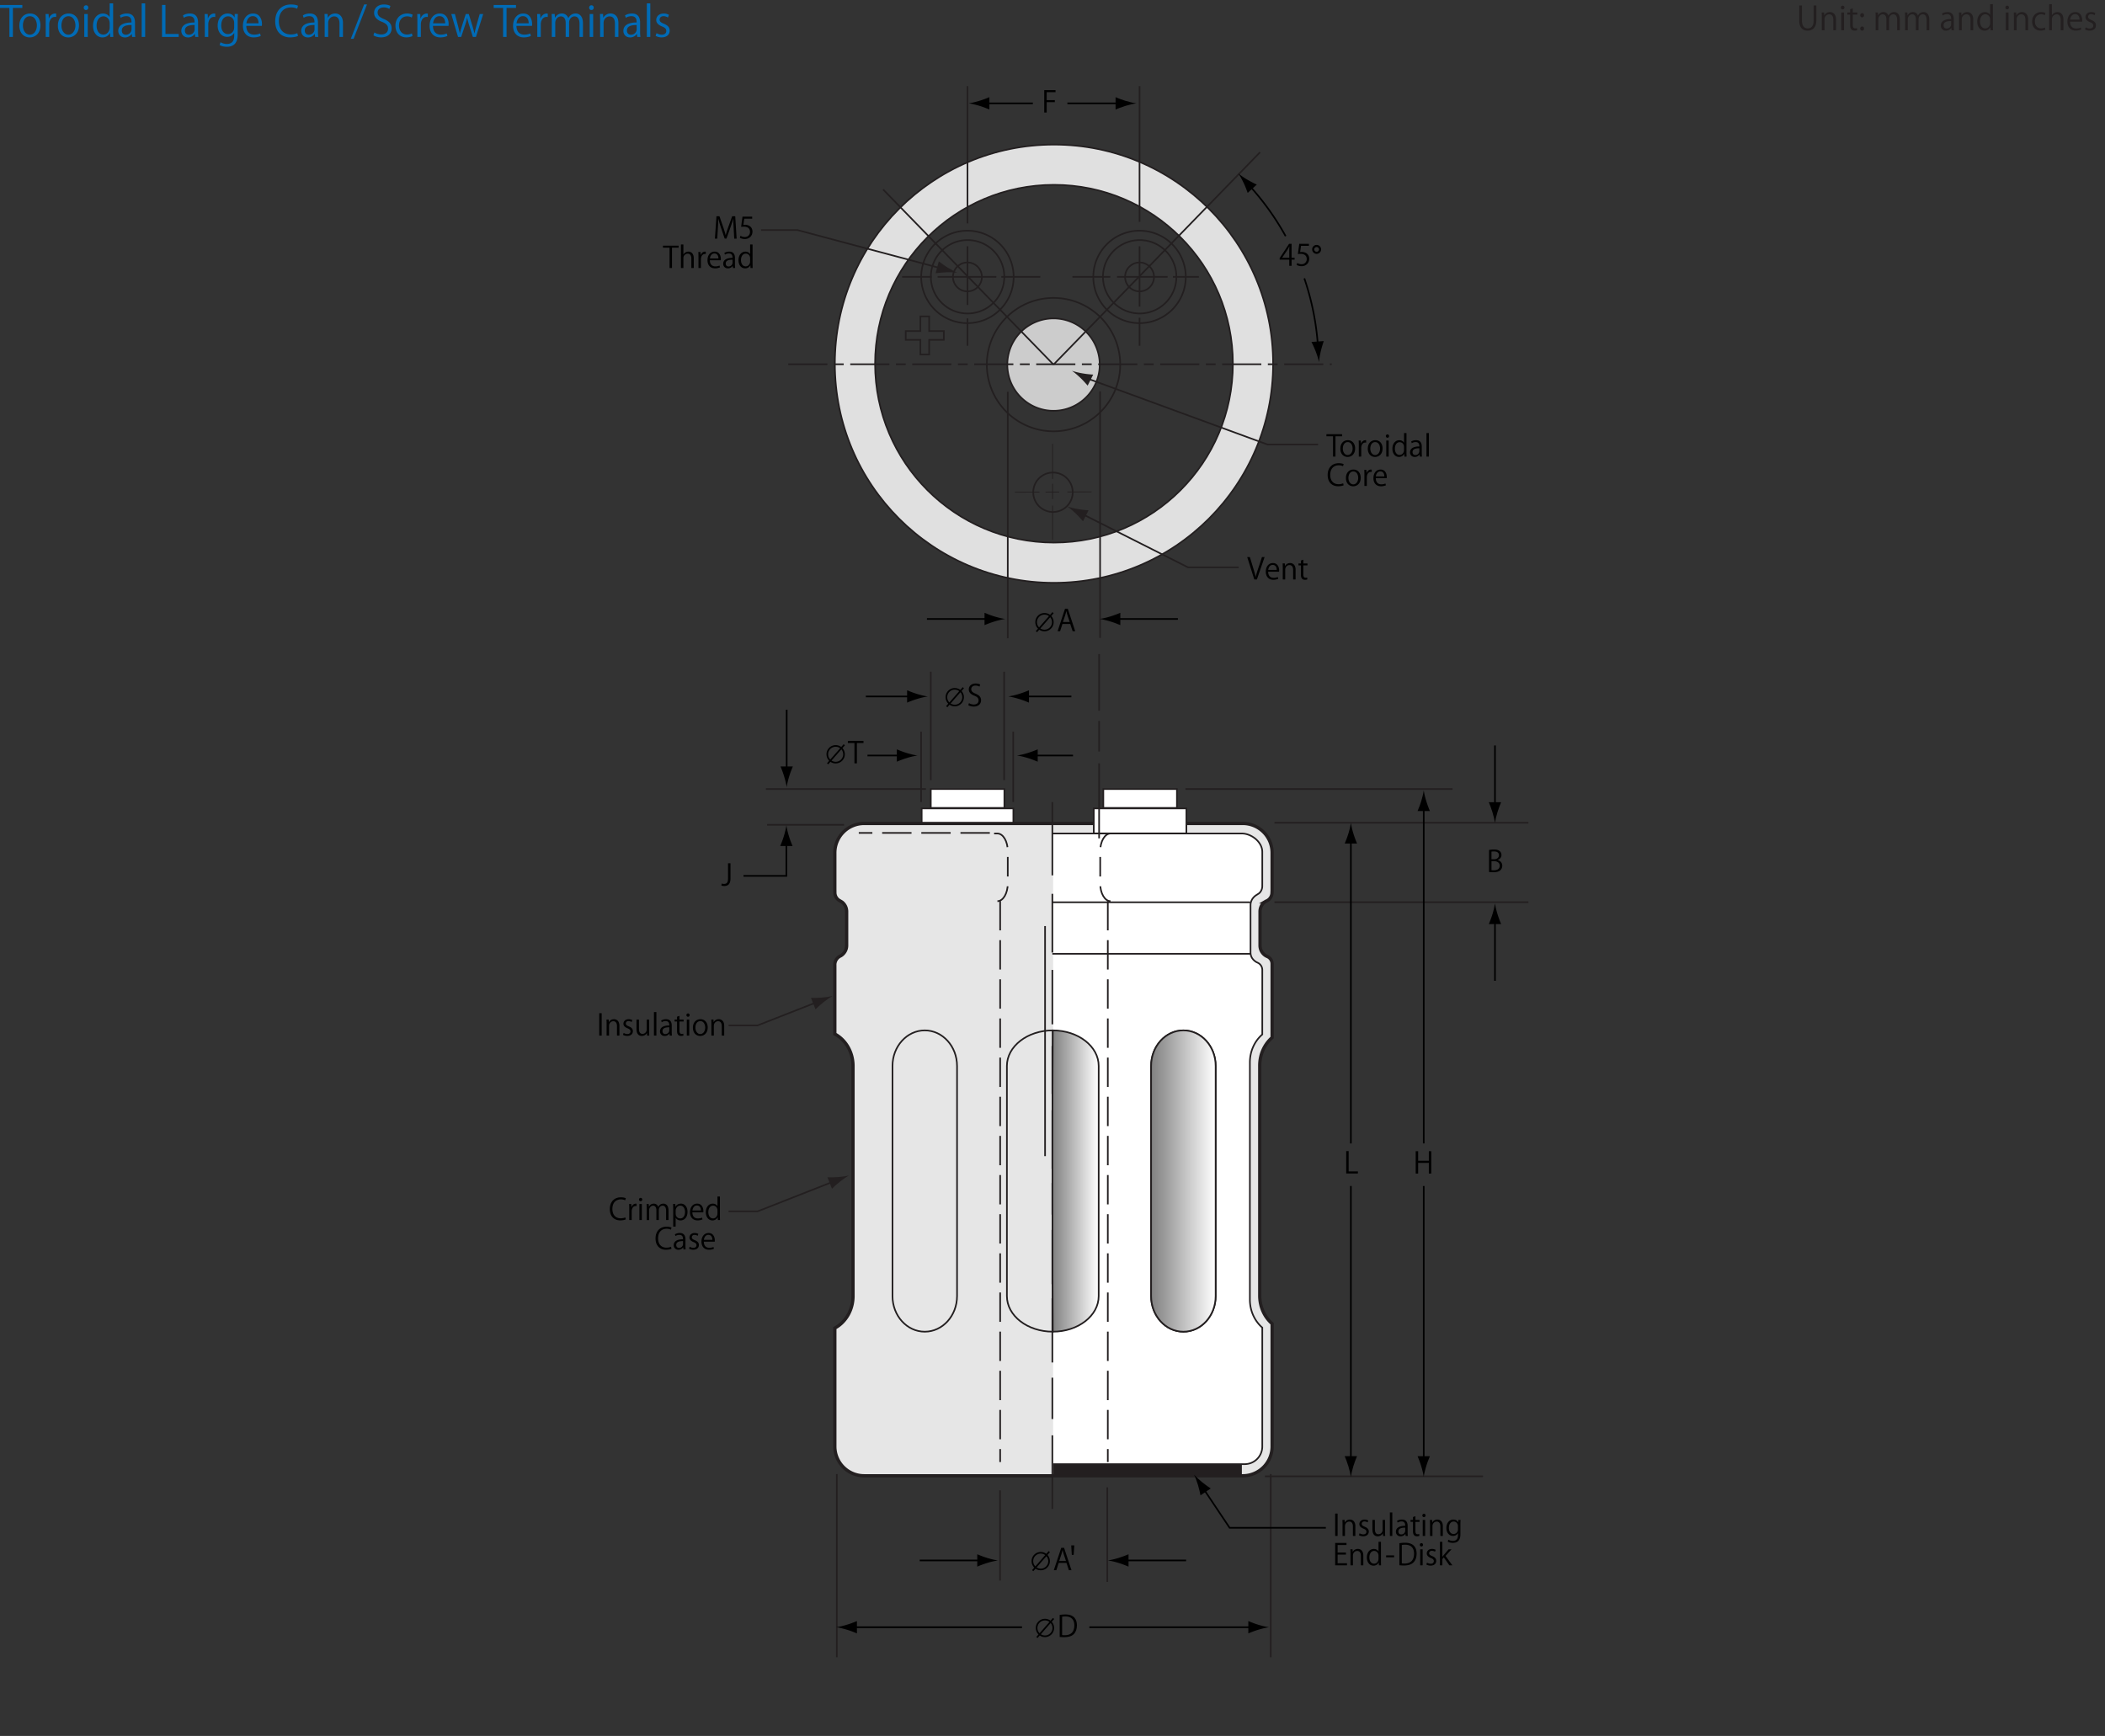 <svg xmlns="http://www.w3.org/2000/svg" xmlns:xlink="http://www.w3.org/1999/xlink" xml:space="preserve" viewBox="0 0 270.98 223.496">
  <rect x="0" y="0" width="270.98" height="223.496" fill="#333333" stroke="none"/>
  <defs>
    <path id="reuse-0" d="M118.649 104.082h11.803v3.122h-11.803z" class="st21"/>
    <path id="reuse-1" d="M119.821 101.585h9.473v2.432h-9.473z" class="st21"/>
    <path id="reuse-2" d="M58.805 223.496V6.896h162v216.6" class="st29"/>
    <path id="reuse-3" d="M140.802 104.082h11.924v3.213h-11.924z" class="st21"/>
  </defs>
  <defs>
    <linearGradient id="dimple">
      <stop offset="0" stop-color="gray"/>
      <stop offset="1" stop-color="#fff"/>
    </linearGradient>
  </defs>
  <style>
    .st2{fill:#231f20}.st21{fill:#fff}.st22{fill:none;stroke:#231f20;stroke-width:.21}.st29{fill-rule:evenodd;clip-rule:evenodd;fill:none}.st30,.st31{stroke:#231f20}.st30{stroke-width:.21}.st31{stroke-dasharray:3.78,1.26,3.78,1.26,3.78,1.26}.st31,.st32,.st33{fill:none;stroke-width:.21}.st32{stroke:#231f20;stroke-dasharray:2.52,1.26,2.52,1.26,3.78,1.26}.st33{stroke:#000}
  </style>
  <g id="レイヤー_3">
    <path d="M233.821 2.61c0 .961-.495 1.334-1.133 1.334-.596 0-1.07-.348-1.07-1.313V.701h.349v1.935c0 .726.318 1.02.738 1.02.462 0 .768-.311.768-1.02V.701h.349V2.61zm2.533 1.285h-.349V2.543c0-.374-.134-.701-.533-.701-.298 0-.6.251-.6.65v1.401h-.349V2.195c0-.235-.008-.407-.017-.592h.311l.021.374h.008a.815.815 0 0 1 .734-.424c.285 0 .772.172.772.948v1.394zm.851-2.69c-.135 0-.228-.104-.228-.239 0-.13.097-.235.231-.235.139 0 .227.105.227.235 0 .146-.097.239-.23.239zm.175 2.69h-.349V1.607h.349v2.288zm.787-2.703.344-.118v.533h.592v.273h-.592v1.322c0 .29.088.449.311.449a.676.676 0 0 0 .235-.034l.021.269a.865.865 0 0 1-.34.055c-.554 0-.57-.504-.57-.747V1.88h-.353v-.273h.353v-.415zm1.301.772c0-.155.101-.269.247-.269.151 0 .248.113.248.269 0 .151-.097.269-.248.269-.159 0-.247-.13-.247-.269zm0 1.717c0-.155.101-.269.247-.269.151 0 .248.113.248.269 0 .146-.097.264-.248.264-.159 0-.247-.126-.247-.264zm5.101.214h-.345V2.573c0-.445-.159-.73-.503-.73-.281 0-.537.264-.537.612v1.439h-.345v-1.41c0-.365-.155-.642-.479-.642-.298 0-.562.293-.562.65v1.401h-.345V2.195c0-.235-.008-.403-.017-.592h.307l.021.369h.013c.126-.222.336-.419.696-.419.299 0 .529.185.626.457h.008c.151-.272.382-.457.734-.457.281 0 .727.18.727.965v1.377zm3.793 0h-.345V2.573c0-.445-.159-.73-.503-.73-.281 0-.537.264-.537.612v1.439h-.345v-1.41c0-.365-.155-.642-.479-.642-.298 0-.562.293-.562.65v1.401h-.345V2.195c0-.235-.008-.403-.017-.592h.307l.021.369h.013c.126-.222.336-.419.696-.419.299 0 .529.185.626.457h.008c.151-.272.382-.457.734-.457.281 0 .727.18.727.965v1.377zm3.155-.546c0 .189.005.386.034.545h-.319l-.033-.294h-.013a.794.794 0 0 1-.676.344.633.633 0 0 1-.667-.65c0-.55.479-.848 1.326-.843 0-.193 0-.629-.521-.629a.988.988 0 0 0-.559.164l-.084-.239c.186-.122.441-.193.697-.193.646 0 .813.457.813.911v.884zm-.344-.642c-.433 0-.974.063-.974.545 0 .294.185.424.395.424.34 0 .579-.26.579-.537v-.432zm2.847 1.188h-.349V2.543c0-.374-.134-.701-.533-.701-.298 0-.6.251-.6.65v1.401h-.349V2.195c0-.235-.008-.407-.017-.592h.311l.021.374h.008a.815.815 0 0 1 .734-.424c.285 0 .772.172.772.948v1.394zm2.524-.567c0 .185.009.411.017.566h-.311l-.017-.39h-.013a.809.809 0 0 1-.747.44c-.528 0-.939-.458-.939-1.162 0-.772.453-1.226.986-1.226.335 0 .562.164.667.353h.008V.538h.349v2.79zm-.348-.806c0-.458-.323-.684-.616-.684-.433 0-.688.403-.688.927 0 .483.227.894.676.894.378 0 .629-.332.629-.697v-.44zm2.19-1.317c-.135 0-.228-.104-.228-.239 0-.13.097-.235.231-.235.139 0 .227.105.227.235.001.146-.096.239-.23.239zm.176 2.69h-.349V1.607h.349v2.288zm2.523 0h-.349V2.543c0-.374-.134-.701-.533-.701-.298 0-.6.251-.6.65v1.401h-.349V2.195c0-.235-.008-.407-.017-.592h.311l.021.374h.008a.815.815 0 0 1 .734-.424c.285 0 .772.172.772.948v1.394zm2.222-.084c-.102.05-.328.13-.621.13-.655 0-1.087-.466-1.087-1.167 0-.705.466-1.221 1.171-1.221.256 0 .461.075.549.122l-.088.281a.922.922 0 0 0-.47-.118c-.528 0-.806.424-.806.915 0 .554.331.902.793.902.227 0 .382-.063.495-.113l.064.269zm2.318.084h-.349V2.543c0-.374-.134-.697-.528-.697a.623.623 0 0 0-.604.642v1.406h-.349V.538h.349V1.96h.009c.15-.251.428-.407.709-.407s.764.172.764.948v1.394zm2.298-.097c-.13.063-.369.143-.718.143-.667 0-1.065-.47-1.065-1.154 0-.717.402-1.233 1.02-1.233.705 0 .886.646.886 1.045 0 .08-.005.138-.009.193h-1.557c.004.634.365.873.776.873.285 0 .457-.059.6-.117l.067.25zm-.222-1.267c.005-.311-.126-.713-.574-.713-.42 0-.604.398-.639.713h1.213zm1.936-.575a.814.814 0 0 0-.444-.134c-.252 0-.387.155-.387.34 0 .197.13.29.424.416.369.151.584.344.584.688 0 .407-.311.676-.811.676-.227 0-.444-.063-.6-.155l.097-.269c.121.071.318.155.516.155.307 0 .457-.164.457-.37 0-.214-.121-.332-.424-.453-.386-.155-.583-.369-.583-.646 0-.357.285-.65.747-.65.219 0 .403.063.524.138l-.1.264z" class="st2"/>
    <use xlink:href="#reuse-0" class="st21"/>
    <use xlink:href="#reuse-0" class="st22"/>
    <use xlink:href="#reuse-1" class="st21"/>
    <use xlink:href="#reuse-1" class="st22"/>
    <path fill="#e6e6e6" d="M163.142 123.15c.365.154.621.515.621.937v9.497c-.97.839-1.595 2.141-1.595 3.607v29.623c0 1.465.625 2.767 1.595 3.607v15.8a3.78 3.78 0 0 1-3.78 3.78H111.25a3.78 3.78 0 0 1-3.78-3.78v-15.234c1.384-.744 2.341-2.306 2.341-4.12v-29.623c0-1.813-.956-3.376-2.341-4.12v-8.801l-.002-.113c0-.481.274-.899.674-1.106l.117-.061c.439-.273.732-.76.732-1.315v-4.373c0-.494-.231-.934-.592-1.217l-.251-.149a1.194 1.194 0 0 1-.673-1.073l-.006-.429v-4.689a3.78 3.78 0 0 1 3.78-3.779h48.733a3.78 3.78 0 0 1 3.78 3.779v4.887l-.013.223c0 .509-.32.945-.77 1.115l-.151.089a1.55 1.55 0 0 0-.623 1.243v4.373c0 .589.328 1.102.812 1.364l.125.058z"/>
    <path fill="none" stroke="#231f20" stroke-width=".42" d="M163.142 123.15c.365.154.621.515.621.937v9.497c-.97.839-1.595 2.141-1.595 3.607v29.623c0 1.465.625 2.767 1.595 3.607v15.8a3.78 3.78 0 0 1-3.78 3.78H111.25a3.78 3.78 0 0 1-3.78-3.78v-15.234c1.384-.744 2.341-2.306 2.341-4.12v-29.623c0-1.813-.956-3.376-2.341-4.12v-8.801l-.002-.113c0-.481.274-.899.674-1.106l.117-.061c.439-.273.732-.76.732-1.315v-4.373c0-.494-.231-.934-.592-1.217l-.251-.149a1.194 1.194 0 0 1-.673-1.073l-.006-.429v-4.689a3.78 3.78 0 0 1 3.78-3.779h48.733a3.78 3.78 0 0 1 3.78 3.779v4.887l-.013.223c0 .509-.32.945-.77 1.115l-.151.089a1.55 1.55 0 0 0-.623 1.243v4.373c0 .589.328 1.102.812 1.364l.125.058z"/>
    <path d="m162.379 114.584.118-.413v-4.497c0-1.253-1.378-2.359-2.631-2.359h-24.292v81.191h24.654a2.27 2.27 0 0 0 2.269-2.269v-15.311c-.971-.839-1.597-2.141-1.597-3.607V136.79c0-1.466.626-2.768 1.597-3.607v-8.354s-.201-.634-.321-.752c-.614-.206-1.191-.76-1.191-1.443v-6.185c0-.541.278-1.016.698-1.293.207-.136.368-.203.611-.433l.085-.139" class="st21"/>
    <path fill="#e0e0e0" d="M135.681 23.796c-12.719 0-23.03 10.31-23.03 23.03 0 12.719 10.311 23.03 23.03 23.03 12.719 0 23.03-10.31 23.03-23.03 0-12.719-10.311-23.03-23.03-23.03zm28.21 23.03c0 15.58-12.63 28.21-28.21 28.21s-28.21-12.63-28.21-28.21 12.63-28.21 28.21-28.21 28.21 12.63 28.21 28.21z"/>
    <path d="M135.681 23.796c-12.719 0-23.03 10.31-23.03 23.03 0 12.719 10.311 23.03 23.03 23.03 12.719 0 23.03-10.31 23.03-23.03 0-12.719-10.311-23.03-23.03-23.03zm28.21 23.03c0 15.58-12.63 28.21-28.21 28.21s-28.21-12.63-28.21-28.21 12.63-28.21 28.21-28.21 28.21 12.63 28.21 28.21z" class="st22"/>
    <path d="M152.646 35.653a5.95 5.95 0 1 1-11.902 0 5.951 5.951 0 0 1 11.902 0zm-4.091 0a1.86 1.86 0 1 1-3.72 0 1.86 1.86 0 0 1 3.72 0zm2.884-.018a4.726 4.726 0 1 1-9.452 0 4.726 4.726 0 0 1 9.452 0zm-20.95.018a5.95 5.95 0 1 1-11.901 0 5.95 5.95 0 0 1 11.901 0zm-4.091 0a1.86 1.86 0 1 1-3.72 0 1.86 1.86 0 0 1 3.72 0zm2.885-.018a4.726 4.726 0 1 1-9.452 0 4.726 4.726 0 0 1 9.452 0zm8.808 27.692a2.54 2.54 0 1 1-5.079 0 2.54 2.54 0 0 1 5.079 0zm6.117-16.385a8.586 8.586 0 1 1-17.172 0 8.586 8.586 0 0 1 17.172 0z" class="st22"/>
    <path fill="#ccc" d="M141.568 46.942a5.947 5.947 0 1 1-11.894 0 5.947 5.947 0 0 1 11.894 0z"/>
    <path d="M141.568 46.942a5.947 5.947 0 1 1-11.894 0 5.947 5.947 0 0 1 11.894 0z" class="st22"/>
    <path fill="none" stroke="#231f20" stroke-dasharray="5.04 .84 1.26 .84" stroke-width=".21" d="M101.473 46.896h69.964"/>
    <path d="M138.054 35.643h4.882m.865 0h6.51m.681 0h3.337m-38.196 0h3.805m.763 0h7.56m.638 0h5.021m12.775 8.871v-3.61m0-1.428v-7.77m0-3.15V11.082m-22.146 33.432v-3.518m0-1.73v-7.56m0-2.94V11.082m11.073 35.86-21.935-22.547m21.935 22.547 26.59-27.344" class="st22"/>
    <path fill="none" stroke="#231f20" stroke-width=".105" d="m137.409 63.342 3.1-.014m-9.859.039 3.163-.014m.775-.002 1.773-.006m-.86 1.749v4.412m0-12.36v4.512m0 .616v1.983"/>
    <path d="m121.163 34.551-18.532-4.937h-4.655m44.569 161.877v12.176m-13.811-11.794v11.621m12.883-153.108v31.739m-11.886-31.687v31.739" class="st22"/>
    <path d="M121.965 34.43c-.463-.286-.752-.513-1.113-.783l-.409 1.535c.163-.03.811-.107 1.355-.125.582-.019 1.1-.001 1.427.044-.305-.123-.764-.365-1.26-.671" class="st2"/>
    <path d="M123.202 166.866c0 2.532-1.861 4.585-4.155 4.585s-4.155-2.053-4.155-4.585v-29.623c0-2.532 1.861-4.584 4.155-4.584s4.155 2.052 4.155 4.584v29.623zM121.5 42.624h-1.888v-1.888h-1.129v1.888h-1.889v1.129h1.889v1.889h1.129v-1.889h1.888v-1.129z" class="st22"/>
    <use xlink:href="#reuse-2" class="st29"/>
    <path d="M135.529 171.45c-3.262 0-5.908-2.053-5.908-4.585v-29.623c0-2.532 2.645-4.584 5.908-4.584-.058 4.301-.058 34.498 0 38.792zm20.964-4.584c0 2.532-1.861 4.585-4.155 4.585s-4.154-2.053-4.154-4.585v-29.623c0-2.532 1.86-4.584 4.154-4.584s4.155 2.052 4.155 4.584v29.623z" class="st22"/>
    <path fill="url(#dimple)" d="M156.493 166.866c0 2.532-1.861 4.585-4.155 4.585s-4.154-2.053-4.154-4.585v-29.623c0-2.532 1.86-4.584 4.154-4.584s4.155 2.052 4.155 4.584v29.623z" class="st30"/>
    <use xlink:href="#reuse-2" class="st29"/>
    <path fill="url(#dimple)" d="M135.471 103.268v9.428m0 2.38v7.56m0 2.24v7m0 2.8v6.16m0 2.1v7.56m0 1.82v4.06m0 1.96v7m0 1.82v8.26m0 1.96v5.32m0 2.1v9.472m5.965-27.402c0 2.532-2.645 4.585-5.908 4.585-.058-4.294-.058-34.07 0-38.792 3.263 0 5.908 2.052 5.908 4.584v29.623z" class="st30"/>
    <path d="M135.572 188.539h24.294v1.551h-24.294z" class="st2"/>
    <path d="M160.916 122.794h-25.445m25.445-6.63h-25.445m.101 72.34h24.655a2.268 2.268 0 0 0 2.268-2.269v-15.31c-.97-.839-1.596-2.141-1.596-3.607v-30.53c0-1.466.626-2.768 1.596-3.607l.002-8.308c0-.41-.242-.764-.592-.925l-.17-.082c-.451-.271-.752-.673-.752-1.236v-6.095c0-.518.272-.958.662-1.24l.282-.182c.335-.166.566-.603.566-1.003l.002-.315v-4.124c0-1.253-1.378-2.359-2.63-2.359H135.5" class="st22"/>
    <path d="M142.61 116.002v72.232" class="st31"/>
    <path d="M142.959 116.024c-.734 0-1.328-1.016-1.328-2.269v-4.177c0-1.252.595-2.267 1.328-2.267h.43" class="st32"/>
    <path d="M128.751 116.002v72.232" class="st31"/>
    <path d="M128.402 116.024c.734 0 1.329-1.016 1.329-2.269v-4.177c0-1.252-.595-2.267-1.329-2.267h-.431" class="st32"/>
    <use xlink:href="#reuse-3" class="st21"/>
    <use xlink:href="#reuse-3" class="st22"/>
    <path d="M142.033 101.585h9.474v2.432h-9.474z" class="st21"/>
    <path d="M142.033 101.585h9.474v2.432h-9.474zm-36.847 27.428-7.655 3.003h-3.746m14.874-25.826h-9.912m20.448-4.605H98.591m30.673-1.142v-13.97m-9.444 13.97v-13.97m10.614 16.779v-9.053m-11.863 9.053v-9.053" class="st22"/>
    <path d="M105.761 128.44c-.542.044-.911.032-1.361.029l.58 1.479c.113-.121.59-.568 1.017-.904.458-.361.886-.653 1.176-.811-.319.083-.832.161-1.412.207" class="st2"/>
    <path d="M152.6 101.583h34.391m-22.925 4.342h32.69m-32.69 10.229h32.69m-33.915 73.92h28.07m-27.328-.295v23.585m-55.861-23.585v23.585" class="st22"/>
    <path d="M171.877 194.865h.314v2.884h-.314v-2.884zm2.599 2.884h-.313v-1.219c0-.337-.121-.632-.48-.632-.27 0-.542.228-.542.587v1.264h-.313v-1.532c0-.212-.008-.367-.016-.534h.28l.019.337h.008a.738.738 0 0 1 .662-.382c.258 0 .696.155.696.855v1.256zm1.572-1.748a.733.733 0 0 0-.401-.121c-.227 0-.348.14-.348.307 0 .178.117.261.382.374.333.137.526.311.526.621 0 .367-.28.609-.73.609-.205 0-.401-.058-.541-.141l.087-.242a.979.979 0 0 0 .465.141c.276 0 .413-.147.413-.333 0-.193-.11-.299-.383-.409-.348-.14-.525-.333-.525-.583 0-.321.257-.586.674-.586.196 0 .363.057.473.125l-.092.238zm2.253 1.199c0 .212.012.39.02.549h-.284l-.015-.325h-.012a.75.75 0 0 1-.658.37c-.311 0-.678-.178-.678-.889v-1.219h.314v1.162c0 .4.117.681.461.681a.546.546 0 0 0 .538-.56v-1.283h.313v1.514zm.933.549h-.313v-3.027h.313v3.027zm1.974-.492c0 .171.004.349.03.492h-.287l-.03-.265h-.012a.717.717 0 0 1-.609.31.571.571 0 0 1-.602-.586c0-.496.432-.765 1.196-.761 0-.174 0-.567-.47-.567a.894.894 0 0 0-.503.147l-.076-.216a1.18 1.18 0 0 1 .628-.174c.583 0 .734.412.734.821v.799zm-.31-.579c-.39 0-.878.058-.878.492 0 .265.167.382.356.382a.503.503 0 0 0 .521-.484v-.39zm.997-1.366.311-.105v.48h.533v.246h-.533v1.192c0 .261.079.404.279.404a.622.622 0 0 0 .213-.03l.019.242a.796.796 0 0 1-.307.05c-.499 0-.515-.454-.515-.674v-1.185h-.318v-.246h.318v-.374zm1.41.011c-.121 0-.205-.095-.205-.216 0-.117.088-.212.209-.212.124 0 .204.095.204.212 0 .133-.087.216-.208.216zm.158 2.426h-.313v-2.062h.313v2.062zm2.274 0h-.313v-1.219c0-.337-.121-.632-.481-.632-.269 0-.541.228-.541.587v1.264h-.313v-1.532c0-.212-.008-.367-.016-.534h.28l.019.337h.008a.738.738 0 0 1 .662-.382c.258 0 .696.155.696.855v1.256zm2.283-2.066a7.245 7.245 0 0 0-.019.568v1.203c0 .359-.008 1.185-.983 1.185-.235 0-.492-.058-.647-.163l.083-.246c.133.08.333.155.579.155.378 0 .654-.2.654-.745v-.246h-.007c-.106.192-.326.352-.64.352-.492 0-.844-.436-.844-1.014 0-.716.446-1.094.893-1.094.353 0 .537.189.624.355h.008l.016-.311h.283zm-.336.795c0-.359-.262-.587-.549-.587-.363 0-.617.322-.617.821 0 .439.212.783.613.783.234 0 .553-.178.553-.605v-.412zm-14.285 5.05h-1.521v-2.884h1.457v.265h-1.143v.977h1.074v.262h-1.074v1.116h1.207v.264zm2.101 0h-.313v-1.219c0-.337-.121-.632-.481-.632-.269 0-.541.228-.541.587v1.264h-.313v-1.532c0-.212-.008-.367-.016-.534h.28l.019.337h.008a.738.738 0 0 1 .662-.382c.258 0 .696.155.696.855v1.256zm2.273-.51c0 .166.007.371.015.511h-.279l-.016-.352h-.012a.728.728 0 0 1-.673.396c-.478 0-.848-.412-.848-1.048 0-.696.408-1.104.889-1.104.303 0 .507.147.602.317h.008v-1.237h.314v2.517zm-.315-.727c0-.413-.291-.617-.556-.617-.391 0-.621.363-.621.837 0 .435.204.806.609.806.341 0 .567-.299.567-.628v-.398zm.978-.038h1.033v.242h-1.033v-.242zm1.708-1.57c.212-.034.458-.061.727-.061 1.158 0 1.491.685 1.491 1.393 0 .458-.121.848-.394 1.132-.253.261-.674.404-1.199.404a5.07 5.07 0 0 1-.625-.03v-2.838zm.314 2.595c.095.016.23.02.367.02.779 0 1.207-.443 1.207-1.268 0-.75-.401-1.154-1.15-1.154-.182 0-.325.019-.424.037v2.365zm2.522-2.175c-.121 0-.205-.095-.205-.216 0-.117.087-.212.208-.212.125 0 .205.095.205.212 0 .133-.087.216-.208.216zm.158 2.425h-.313v-2.062h.313v2.062zm1.589-1.748a.733.733 0 0 0-.401-.121c-.227 0-.348.14-.348.307 0 .178.117.261.382.374.333.137.526.311.526.621 0 .367-.28.609-.73.609-.204 0-.401-.058-.541-.141l.087-.242a.979.979 0 0 0 .465.141c.276 0 .413-.147.413-.333 0-.193-.11-.299-.383-.409-.348-.14-.525-.333-.525-.583 0-.321.257-.586.673-.586.197 0 .363.057.474.125l-.092.238zm2.238 1.748h-.386l-.712-1.018-.189.215v.803h-.313v-3.027h.313v1.926h.008c.049-.071.121-.162.178-.23l.617-.73h.378l-.775.852.881 1.209z"/>
    <path d="m154.903 191.635 3.387 5.063h12.39" class="st33"/>
    <path d="M154.22 191.196c.159.521.227.883.32 1.323l1.321-.884c-.142-.085-.68-.455-1.1-.8-.45-.37-.827-.726-1.043-.976.147.296.332.78.502 1.337"/>
    <path d="m139.3 66.168 13.629 6.877h6.531" class="st22"/>
    <path d="M138.49 66.121c.394.375.631.657.928.995l.716-1.418a12.605 12.605 0 0 1-1.352-.156 9.386 9.386 0 0 1-1.388-.337c.275.184.674.514 1.096.916" class="st2"/>
    <path d="M77.142 130.446h.314v2.884h-.314v-2.884zm2.598 2.884h-.314v-1.219c0-.337-.121-.632-.48-.632-.269 0-.541.228-.541.587v1.264h-.315v-1.532c0-.212-.008-.367-.016-.534h.28l.019.337h.007a.738.738 0 0 1 .662-.382c.258 0 .696.155.696.854v1.257zm1.572-1.748a.733.733 0 0 0-.401-.121c-.227 0-.348.14-.348.307 0 .178.118.261.382.374.333.137.526.311.526.621 0 .367-.28.609-.73.609-.205 0-.401-.057-.542-.141l.087-.242a.979.979 0 0 0 .465.141c.276 0 .413-.148.413-.333 0-.193-.11-.3-.382-.409-.348-.14-.526-.333-.526-.583 0-.321.257-.586.673-.586.197 0 .363.057.473.125l-.09.238zm2.253 1.199c0 .212.011.39.019.549H83.3l-.015-.325h-.011a.75.75 0 0 1-.658.371c-.311 0-.678-.179-.678-.89v-1.219h.314v1.162c0 .401.117.681.461.681a.546.546 0 0 0 .538-.56v-1.283h.314v1.514zm.933.549h-.314v-3.027h.314v3.027zm1.974-.492c0 .171.004.349.03.492h-.288l-.03-.265h-.011a.72.72 0 0 1-.609.311.572.572 0 0 1-.602-.587c0-.496.431-.765 1.196-.761 0-.174 0-.567-.469-.567a.894.894 0 0 0-.503.147l-.076-.216a1.18 1.18 0 0 1 .628-.174c.583 0 .734.412.734.821v.799zm-.31-.579c-.39 0-.878.057-.878.492 0 .265.167.383.355.383.307 0 .522-.235.522-.484v-.391zm.996-1.365.31-.106v.48h.534v.246h-.534v1.192c0 .261.08.404.28.404a.612.612 0 0 0 .212-.03l.019.242a.796.796 0 0 1-.307.05c-.5 0-.515-.454-.515-.674v-1.185h-.317v-.246h.318v-.373zm1.41.01c-.121 0-.204-.095-.204-.216 0-.117.087-.212.208-.212.125 0 .204.095.204.212 0 .133-.087.216-.208.216zm.159 2.426h-.314v-2.062h.314v2.062zm2.376-1.048c0 .768-.507 1.094-.965 1.094-.529 0-.938-.397-.938-1.063 0-.704.439-1.094.965-1.094.563 0 .938.43.938 1.063zm-.95-.817c-.447 0-.632.438-.632.836 0 .458.253.829.625.829.375 0 .636-.371.636-.837-.001-.367-.179-.828-.629-.828zm3.074 1.865h-.314v-1.219c0-.337-.121-.632-.48-.632-.269 0-.541.228-.541.587v1.264h-.314v-1.532c0-.212-.007-.367-.015-.534h.28l.019.337h.007a.738.738 0 0 1 .663-.382c.257 0 .696.155.696.854v1.257z"/>
    <path d="m107.303 152.114-9.772 3.842h-3.747" class="st22"/>
    <path d="M107.878 151.542c-.542.044-.911.032-1.361.029l.58 1.479c.113-.121.59-.568 1.017-.904.458-.361.886-.653 1.176-.811-.319.082-.832.16-1.412.207" class="st2"/>
    <path d="M80.561 156.989c-.133.064-.39.129-.719.129-.742 0-1.339-.48-1.339-1.457 0-.932.579-1.51 1.423-1.51.344 0 .545.071.636.117l-.083.265a1.257 1.257 0 0 0-.545-.117c-.655 0-1.101.438-1.101 1.233 0 .757.409 1.203 1.082 1.203.22 0 .436-.049.579-.117l.067.254zm1.386-1.711a.91.91 0 0 0-.113-.007c-.341 0-.515.337-.515.685v1.12h-.314v-1.445c0-.22-.003-.42-.015-.617h.276l.015.397h.012c.091-.258.306-.442.56-.442.034 0 .061.007.095.011v.298zm.52-.628c-.121 0-.204-.095-.204-.216 0-.117.087-.212.208-.212.125 0 .204.095.204.212 0 .133-.087.216-.208.216zm.159 2.426h-.314v-2.062h.314v2.062zm3.432 0h-.31v-1.192c0-.4-.144-.658-.454-.658-.254 0-.484.238-.484.553v1.298h-.311v-1.271c0-.329-.14-.579-.432-.579-.269 0-.507.265-.507.587v1.264h-.31v-1.532c0-.212-.007-.363-.015-.534h.276l.019.333h.011c.114-.2.303-.378.628-.378.269 0 .477.166.563.412h.008c.136-.246.344-.412.662-.412.254 0 .655.162.655.87v1.239zm.9-1.714c.144-.254.382-.397.704-.397.488 0 .84.42.84 1.052 0 .757-.443 1.105-.897 1.105-.272 0-.5-.125-.621-.33h-.007v1.128h-.314v-2.244c0-.269-.008-.477-.016-.666h.284l.019.353h.008zm.02.893c0 .401.299.613.579.613.405 0 .628-.349.628-.84 0-.428-.216-.807-.617-.807-.352 0-.59.341-.59.64v.394zm3.456.734a1.49 1.49 0 0 1-.647.129c-.602 0-.961-.424-.961-1.041 0-.647.363-1.112.919-1.112.636 0 .799.583.799.942 0 .071-.004.125-.008.174h-1.404c.004.571.329.787.7.787a1.3 1.3 0 0 0 .541-.106l.061.227zm-.201-1.142c.004-.28-.113-.644-.519-.644-.378 0-.545.359-.575.644h1.094zm2.442.718c0 .166.007.371.015.511h-.28l-.015-.352h-.011a.73.73 0 0 1-.674.397c-.477 0-.848-.413-.848-1.049 0-.696.409-1.104.889-1.104.303 0 .507.147.602.317h.007v-1.237h.314v2.517zm-.314-.726c0-.412-.291-.617-.556-.617-.39 0-.621.363-.621.837 0 .435.204.806.609.806.34 0 .567-.299.567-.628v-.398zm-5.915 4.931c-.133.064-.39.129-.719.129-.742 0-1.339-.481-1.339-1.457 0-.931.579-1.51 1.423-1.51.344 0 .545.071.636.117l-.083.265a1.257 1.257 0 0 0-.545-.117c-.655 0-1.101.438-1.101 1.233 0 .757.409 1.203 1.082 1.203.22 0 .436-.049.579-.117l.067.254zm1.794-.406c0 .171.004.349.03.492h-.288l-.03-.265h-.011a.719.719 0 0 1-.609.31.571.571 0 0 1-.602-.586c0-.496.431-.765 1.196-.761 0-.174 0-.567-.469-.567a.894.894 0 0 0-.503.147l-.076-.216a1.18 1.18 0 0 1 .628-.174c.583 0 .734.412.734.821v.799zm-.31-.579c-.39 0-.878.058-.878.492 0 .265.167.382.355.382.307 0 .522-.234.522-.484v-.39zm1.879-.677a.733.733 0 0 0-.401-.121c-.227 0-.348.14-.348.307 0 .178.117.261.382.374.333.137.526.311.526.621 0 .367-.28.609-.73.609-.204 0-.401-.058-.541-.141l.087-.242c.11.064.288.141.466.141.276 0 .412-.147.412-.333 0-.193-.109-.299-.382-.409-.348-.14-.526-.333-.526-.583 0-.321.258-.586.674-.586.197 0 .363.057.473.125l-.092.238zm2.098 1.662a1.49 1.49 0 0 1-.647.129c-.602 0-.961-.424-.961-1.041 0-.647.363-1.112.92-1.112.636 0 .798.582.798.942 0 .071-.004.124-.008.174h-1.404c.004.571.329.787.7.787.257 0 .412-.053.541-.106l.061.227zm-.201-1.143c.004-.28-.113-.644-.518-.644-.379 0-.545.359-.575.644h1.093zm101.088-48.896c.272.064.594.291.594.727a.76.76 0 0 1-.23.567c-.193.189-.504.272-.938.272-.238 0-.416-.019-.534-.03v-2.834c.159-.034.387-.061.621-.061.355 0 .59.068.761.212a.632.632 0 0 1 .216.5c0 .284-.193.53-.488.636v.011zm-.458-.106c.382 0 .628-.219.628-.515v-.004c0-.34-.25-.488-.644-.488-.166 0-.265.011-.321.026v.98h.337zm-.336 1.404c.072.016.174.019.307.019.397 0 .753-.154.753-.59 0-.432-.375-.59-.757-.59H192v1.161zm-7.749 39.064h-.313v-1.377h-1.378v1.377h-.314v-2.88h.314v1.229h1.378v-1.229h.313v2.88z"/>
    <path d="M173.9 107.796v39.422" class="st33"/>
    <path d="M173.578 107.323c-.158.521-.302.859-.47 1.279h1.589a12.452 12.452 0 0 1-.469-1.279 9.226 9.226 0 0 1-.325-1.391 9.48 9.48 0 0 1-.325 1.391"/>
    <path d="M173.9 152.691v35.745" class="st33"/>
    <path d="M174.223 188.755c.158-.521.302-.859.47-1.277h-1.589c.071.15.313.757.469 1.277.169.557.284 1.063.325 1.39.041-.327.157-.832.325-1.39"/>
    <path d="M183.28 103.732v43.479" class="st33"/>
    <path d="M182.957 103.139c-.158.521-.302.859-.47 1.278h1.589c-.071-.15-.312-.757-.469-1.278a9.246 9.246 0 0 1-.325-1.39c-.041.327-.157.833-.325 1.39"/>
    <path d="M183.28 152.695v35.321" class="st33"/>
    <path d="M183.603 188.76c.157-.521.302-.859.47-1.277h-1.589c.071.15.313.757.469 1.277.169.557.284 1.063.325 1.39.041-.327.156-.832.325-1.39m-8.798-37.678h-1.507v-2.884h.314v2.615h1.192v.269zm-48.716-62.684a.98.98 0 0 0-.507-.132c-.401 0-.552.246-.552.454 0 .284.174.428.56.59.465.197.704.435.704.848 0 .458-.333.81-.954.81-.261 0-.545-.08-.688-.182l.087-.261c.155.103.386.178.621.178.386 0 .613-.208.613-.519 0-.284-.155-.458-.53-.609-.435-.163-.73-.416-.73-.813 0-.439.355-.761.881-.761.272 0 .481.068.591.136l-.096.261z"/>
    <path d="m121.871 90.988 2.142-2.45m-1.106 2.296a1.074 1.074 0 1 0 0-2.148 1.074 1.074 0 0 0 0 2.148z" class="st33"/>
    <path d="M138.415 81.267h-.333l-.31-.935h-1.003l-.303.935h-.322l.954-2.884h.363l.954 2.884zm-.708-1.185-.284-.855a6.534 6.534 0 0 1-.147-.549h-.012c-.038.174-.091.356-.144.538l-.288.866h.875z"/>
    <path d="m133.421 81.328 2.142-2.45m-1.106 2.296a1.074 1.074 0 1 0 0-2.148 1.074 1.074 0 0 0 0 2.148z" class="st33"/>
    <path d="M111.16 95.662h-.851v2.615h-.314v-2.615h-.848v-.265h2.013v.265z"/>
    <path d="m106.541 98.338 2.142-2.45m-1.105 2.296a1.074 1.074 0 1 0-.002-2.148 1.074 1.074 0 0 0 .002 2.148z" class="st33"/>
    <path d="M136.415 207.914c.212-.034.458-.061.727-.061 1.158 0 1.491.685 1.491 1.393 0 .458-.121.848-.394 1.132-.253.261-.673.404-1.199.404-.239 0-.443-.008-.625-.03v-2.838zm.314 2.596c.095.016.231.02.367.02.779 0 1.207-.443 1.207-1.269 0-.749-.401-1.153-1.15-1.153-.182 0-.325.019-.424.037v2.365z"/>
    <path d="m133.484 210.822 2.141-2.45m-1.106 2.295a1.073 1.073 0 1 0 0-2.147 1.073 1.073 0 0 0 0 2.147z" class="st33"/>
    <path d="M137.932 202.156h-.333l-.31-.935h-1.003l-.303.935h-.322l.954-2.884h.363l.954 2.884zm-.707-1.184-.284-.855a6.434 6.434 0 0 1-.147-.549h-.012c-.038.175-.091.356-.144.538l-.288.866h.875zm.677-2.007h.393l-.079 1.221h-.24l-.074-1.221z"/>
    <path d="M109.781 209.5h21.786m1.372-7.282 2.141-2.45m-1.105 2.295a1.073 1.073 0 1 0 0-2.147 1.073 1.073 0 0 0 0 2.147z" class="st33"/>
    <path d="M109.037 209.823c.521.157.859.302 1.277.47v-1.589c-.15.071-.757.313-1.277.469a9.246 9.246 0 0 1-1.39.325c.327.041.832.157 1.39.325"/>
    <path d="M144.745 200.901h7.946" class="st33"/>
    <path d="M144.001 201.224c.521.158.859.302 1.277.47v-1.589c-.15.071-.757.313-1.277.47a9.246 9.246 0 0 1-1.39.325c.328.041.833.156 1.39.324"/>
    <path d="M118.391 200.901h7.733" class="st33"/>
    <path d="M127.081 200.578c-.521-.158-.859-.302-1.277-.47v1.589c.15-.071.756-.313 1.277-.47a9.246 9.246 0 0 1 1.39-.325c-.328-.04-.833-.156-1.39-.324"/>
    <path d="M131.927 89.666h5.994" class="st33"/>
    <path d="M131.183 89.989c.521.157.859.302 1.277.47V88.87c-.15.071-.757.313-1.277.47a9.246 9.246 0 0 1-1.39.325c.328.041.833.156 1.39.324"/>
    <path d="M111.461 89.666h5.633" class="st33"/>
    <path d="M118.051 89.343c-.521-.157-.859-.302-1.277-.47v1.589c.15-.071.756-.313 1.277-.47a9.246 9.246 0 0 1 1.39-.325c-.328-.041-.833-.156-1.39-.324"/>
    <path d="M143.687 79.69h7.946" class="st33"/>
    <path d="M142.943 80.013c.521.157.859.302 1.277.47v-1.589c-.15.071-.757.313-1.277.47a9.246 9.246 0 0 1-1.39.325c.327.04.833.156 1.39.324"/>
    <path d="M119.327 79.69h7.733" class="st33"/>
    <path d="M128.017 79.367c-.521-.158-.859-.302-1.277-.47v1.589c.15-.071.756-.313 1.277-.47a9.246 9.246 0 0 1 1.39-.325c-.327-.041-.832-.156-1.39-.324"/>
    <path d="M126.832 13.305h6.13" class="st33"/>
    <path d="M126.088 13.627c.521.157.859.302 1.277.47v-1.589c-.15.071-.757.313-1.277.469a9.246 9.246 0 0 1-1.39.325c.326.042.832.157 1.39.325"/>
    <path d="M137.405 13.305h6.524" class="st33"/>
    <path d="M144.885 12.982c-.521-.158-.859-.302-1.277-.47V14.1c.15-.071.756-.312 1.277-.469.558-.169 1.063-.284 1.391-.325-.328-.041-.833-.156-1.391-.324"/>
    <path d="M133.052 97.27h5.079" class="st33"/>
    <path d="M132.308 97.593c.521.158.859.302 1.277.47v-1.589c-.149.071-.756.313-1.277.47a9.226 9.226 0 0 1-1.391.325c.328.04.834.156 1.391.324"/>
    <path d="M111.671 97.27h4.101" class="st33"/>
    <path d="M116.728 96.947c-.521-.157-.859-.302-1.277-.47v1.589c.15-.071.757-.313 1.277-.47a9.246 9.246 0 0 1 1.39-.325c-.327-.041-.832-.156-1.39-.324"/>
    <path d="M140.231 209.5h21" class="st33"/>
    <path d="M161.975 209.178c-.521-.158-.859-.302-1.277-.47v1.589c.15-.071.757-.313 1.277-.469a9.246 9.246 0 0 1 1.39-.325 9.473 9.473 0 0 1-1.39-.325m.818-137.459-.991 2.884h-.333l-.912-2.88h.341l.442 1.446c.121.39.228.753.303 1.09h.012c.076-.337.193-.711.322-1.09l.48-1.45h.336zm1.762 2.797a1.5 1.5 0 0 1-.647.128c-.602 0-.961-.424-.961-1.041 0-.647.363-1.112.919-1.112.636 0 .799.583.799.942 0 .072-.004.125-.008.174h-1.404c.004.571.33.787.7.787.258 0 .413-.053.542-.106l.06.228zm-.201-1.143c.004-.28-.113-.643-.519-.643-.378 0-.545.359-.575.643h1.094zm2.427 1.23h-.313v-1.219c0-.336-.121-.632-.48-.632-.27 0-.542.227-.542.587v1.264h-.313V73.07c0-.212-.008-.367-.016-.534h.28l.019.337h.008a.738.738 0 0 1 .662-.382c.258 0 .696.155.696.855v1.257zm.69-2.437.311-.106v.48h.533v.246h-.533v1.192c0 .261.079.405.279.405a.622.622 0 0 0 .213-.03l.019.242a.8.8 0 0 1-.307.049c-.499 0-.515-.454-.515-.673v-1.185h-.318v-.246h.318v-.374z"/>
    <path d="m139.895 48.699 23.254 8.526h6.531" class="st22"/>
    <path d="M139.086 48.652c.394.376.631.657.928.995l.716-1.418a12.29 12.29 0 0 1-1.352-.156 9.198 9.198 0 0 1-1.387-.336c.274.183.673.513 1.095.915" class="st2"/>
    <path d="M172.768 56.168h-.852v2.615h-.314v-2.615h-.848v-.265h2.014v.265zm1.679 1.567c0 .768-.507 1.094-.965 1.094-.53 0-.938-.397-.938-1.063 0-.704.438-1.093.965-1.093.563-.001.938.43.938 1.062zm-.95-.818c-.446 0-.632.439-.632.836 0 .458.254.829.624.829.375 0 .637-.371.637-.836-.001-.367-.179-.829-.629-.829zm2.367.069c-.034-.004-.068-.008-.114-.008-.34 0-.515.337-.515.685v1.12h-.313v-1.445c0-.22-.004-.42-.016-.617h.276l.016.397h.011c.091-.257.307-.443.561-.443.034 0 .061.008.095.011v.3zm2.117.749c0 .768-.507 1.094-.965 1.094-.53 0-.938-.397-.938-1.063 0-.704.438-1.093.965-1.093.563-.001.938.43.938 1.062zm-.95-.818c-.446 0-.632.439-.632.836 0 .458.254.829.625.829.374 0 .635-.371.635-.836 0-.367-.178-.829-.628-.829zm1.58-.56c-.121 0-.205-.095-.205-.216 0-.117.087-.212.208-.212.125 0 .205.095.205.212 0 .133-.087.216-.208.216zm.158 2.426h-.313v-2.062h.313v2.062zm2.289-.511c0 .167.007.371.015.511h-.279l-.016-.352h-.012a.727.727 0 0 1-.673.397c-.478 0-.848-.413-.848-1.048 0-.696.408-1.105.889-1.105.303 0 .507.148.602.318h.008v-1.237h.314v2.516zm-.314-.726c0-.413-.291-.617-.556-.617-.391 0-.621.363-.621.836 0 .435.204.806.609.806.341 0 .567-.299.567-.628v-.397zm2.283.745c0 .17.004.349.03.492h-.287l-.03-.265h-.012a.715.715 0 0 1-.609.31.572.572 0 0 1-.602-.586c0-.496.432-.765 1.196-.761 0-.174 0-.567-.47-.567a.894.894 0 0 0-.503.147l-.076-.216c.167-.11.397-.174.628-.174.583 0 .734.412.734.821v.799zm-.311-.579c-.39 0-.878.057-.878.492 0 .265.167.382.356.382a.504.504 0 0 0 .521-.484v-.39zm1.228 1.071h-.313v-3.027h.313v3.027zm-10.972 3.694c-.133.064-.39.128-.719.128-.742 0-1.34-.48-1.34-1.457 0-.931.579-1.51 1.423-1.51.344 0 .545.072.636.118l-.083.265a1.26 1.26 0 0 0-.545-.117c-.655 0-1.102.439-1.102 1.233 0 .757.408 1.204 1.082 1.204.22 0 .436-.049.579-.118l.069.254zm2.196-.962c0 .768-.507 1.094-.965 1.094-.53 0-.938-.397-.938-1.063 0-.704.438-1.093.965-1.093.563-.001.938.43.938 1.062zm-.95-.817c-.446 0-.632.439-.632.836 0 .458.254.829.625.829.374 0 .635-.371.635-.836 0-.367-.178-.829-.628-.829zm2.367.068c-.034-.004-.068-.008-.114-.008-.34 0-.515.337-.515.685v1.12h-.313v-1.445c0-.22-.004-.42-.016-.617h.276l.016.397h.011c.091-.257.307-.443.561-.443.034 0 .061.008.095.011v.3zm1.826 1.711a1.488 1.488 0 0 1-.646.128c-.602 0-.961-.424-.961-1.041 0-.647.363-1.112.919-1.112.636 0 .799.583.799.942 0 .072-.004.125-.008.174h-1.403c.003.571.329.787.699.787.258 0 .413-.053.541-.106l.06.228zm-.201-1.144c.004-.28-.113-.643-.519-.643-.378 0-.545.359-.575.643h1.094z"/>
    <path d="M192.451 103.814v-7.84" class="st33"/>
    <path d="M192.773 104.558c.158-.521.302-.86.47-1.277h-1.589c.071.149.313.756.47 1.277.169.557.284 1.063.325 1.39.041-.327.156-.833.324-1.39"/>
    <path d="M192.451 126.276v-7.84" class="st33"/>
    <path d="M192.128 117.692c-.157.521-.302.86-.47 1.277h1.589a12.457 12.457 0 0 1-.47-1.277 9.246 9.246 0 0 1-.325-1.39 9.347 9.347 0 0 1-.324 1.39m-98.093-4.582c0 .738-.352.961-.813.961-.129 0-.28-.026-.36-.061l.046-.257a.874.874 0 0 0 .291.049c.333 0 .522-.147.522-.719v-1.938h.314v1.965zm40.393-98.624v-2.884h1.453v.265h-1.139v1.025h1.048v.261h-1.048v1.332h-.314zm31.841 19.74h-.299v-.795h-1.237v-.2l1.211-1.839h.325v1.797h.386v.242h-.386v.795zm-1.219-1.038h.92v-1.006c0-.155.007-.307.015-.454h-.015a8.558 8.558 0 0 1-.228.424l-.692 1.029v.007zm3.45-1.797v.261h-1.019l-.117.802c.061-.007.121-.015.22-.015.503 0 .954.299.954.87 0 .561-.417.961-.977.961-.284 0-.522-.083-.651-.167l.09-.245c.106.072.314.159.561.159a.643.643 0 0 0 .658-.67c0-.39-.25-.662-.779-.662-.151 0-.269.011-.363.026l.178-1.321h1.245zm.991.143a.574.574 0 1 1 .001 1.149.574.574 0 0 1-.001-1.149zm0 .885c.163 0 .31-.144.31-.31a.319.319 0 0 0-.31-.31.319.319 0 0 0-.31.31c0 .166.148.31.31.31zm-74.662-1.692h-.31l-.072-1.298c-.022-.413-.053-.946-.049-1.241h-.012c-.095.325-.212.681-.352 1.082l-.515 1.446h-.231l-.48-1.416c-.14-.416-.25-.779-.329-1.112h-.011c-.007.352-.03.829-.057 1.271l-.08 1.268h-.299l.2-2.884h.386l.507 1.465c.121.359.215.666.291.965h.012c.072-.292.17-.594.299-.965l.526-1.465h.394l.182 2.884zm1.999-2.835v.261H95.81l-.117.802c.061-.007.121-.015.219-.015.503 0 .954.299.954.87 0 .561-.416.961-.976.961-.284 0-.522-.083-.651-.167l.091-.246c.106.072.314.159.56.159a.643.643 0 0 0 .658-.67c0-.39-.25-.662-.779-.662-.151 0-.269.011-.363.026l.178-1.321h1.244zm-9.469 3.999h-.851v2.615h-.314v-2.615h-.848v-.265h2.013v.265zm1.951 2.615h-.314v-1.219c0-.336-.121-.628-.477-.628a.562.562 0 0 0-.545.579v1.268h-.314v-3.027h.314v1.283h.007c.136-.227.386-.367.64-.367s.689.155.689.855v1.256zm1.548-1.798a.894.894 0 0 0-.113-.008c-.341 0-.515.337-.515.685v1.12h-.314V33.06c0-.22-.004-.42-.016-.617h.276l.015.397h.011c.091-.257.307-.443.561-.443.034 0 .061.008.094.011v.3zm1.827 1.711a1.493 1.493 0 0 1-.647.128c-.602 0-.961-.424-.961-1.041 0-.647.363-1.112.919-1.112.636 0 .799.583.799.942 0 .072-.004.125-.008.174h-1.404c.004.571.329.787.7.787a1.3 1.3 0 0 0 .541-.106l.061.228zm-.201-1.143c.004-.28-.113-.643-.519-.643-.378 0-.545.359-.575.643h1.094zm2.128.738c0 .17.004.349.03.492h-.288l-.03-.265h-.011a.716.716 0 0 1-.609.31.572.572 0 0 1-.602-.586c0-.496.432-.765 1.196-.761 0-.174 0-.567-.469-.567a.894.894 0 0 0-.503.147l-.076-.216c.167-.11.397-.174.628-.174.583 0 .734.412.734.821v.799zm-.31-.579c-.39 0-.878.057-.878.492 0 .265.167.382.355.382.307 0 .522-.235.522-.484v-.39zm2.578.56c0 .167.007.371.015.511h-.28l-.015-.352h-.011a.73.73 0 0 1-.674.397c-.477 0-.848-.413-.848-1.048 0-.696.409-1.105.889-1.105.303 0 .507.148.602.318h.007v-1.237h.314v2.516zm-.314-.726c0-.413-.291-.617-.556-.617-.39 0-.621.363-.621.836 0 .435.204.806.609.806.34 0 .567-.299.567-.628v-.397z"/>
    <path d="M101.271 99.212v-7.84" class="st33"/>
    <path d="M101.594 99.956c.158-.521.302-.859.47-1.277h-1.589c.071.149.313.756.469 1.277.169.557.284 1.063.325 1.391a9.48 9.48 0 0 1 .325-1.391"/>
    <path d="M101.231 108.388v4.378h-5.52" class="st33"/>
    <path d="M100.909 107.644c-.157.521-.302.859-.47 1.277h1.589a12.364 12.364 0 0 1-.47-1.277 9.226 9.226 0 0 1-.325-1.391c-.041.328-.156.833-.324 1.391"/>
    <path d="M160.844 23.906a34.218 34.218 0 0 1 4.658 6.502m2.409 5.441a34.003 34.003 0 0 1 1.743 8.652" class="st33"/>
    <path d="M170.028 45.221c.121-.53.242-.878.38-1.306l-1.585.109c.082.145.364.733.557 1.242.206.544.356 1.04.42 1.364.018-.329.098-.841.228-1.409m-9.924-21.648c.234.491.355.839.512 1.261l1.175-1.069c-.153-.063-.74-.349-1.207-.628a9.397 9.397 0 0 1-1.176-.809c.19.268.445.72.696 1.245"/>
    <path d="M141.491 92.816v3.937m0 1.523v9.66m0-23.73v7.297" class="st22"/>
    <path d="M127.421 107.236h-16.87" class="st31"/>
    <use xlink:href="#reuse-2" class="st29"/>
    <path fill="#006bb6" d="M2.874 1.02H1.658v3.732H1.21V1.02H0V.641h2.874v.379zm2.332 2.236c0 1.096-.724 1.561-1.377 1.561-.756 0-1.339-.567-1.339-1.518 0-1.004.626-1.561 1.377-1.561.804 0 1.339.616 1.339 1.518zM3.85 2.089c-.637 0-.902.626-.902 1.194 0 .654.362 1.183.891 1.183.535 0 .908-.529.908-1.194 0-.524-.254-1.183-.897-1.183zm3.381.097c-.049-.005-.097-.011-.162-.011-.486 0-.735.481-.735.978v1.599h-.448V2.688c0-.313-.005-.6-.021-.88h.394l.021.567h.016c.129-.367.438-.632.799-.632.049 0 .086.011.135.016v.427zm2.937 1.07c0 1.096-.724 1.561-1.377 1.561-.756 0-1.339-.567-1.339-1.518 0-1.004.626-1.561 1.377-1.561.805 0 1.339.616 1.339 1.518zM8.812 2.089c-.637 0-.902.626-.902 1.194 0 .654.362 1.183.891 1.183.535 0 .908-.529.908-1.194 0-.524-.253-1.183-.897-1.183zm2.258-.799c-.173 0-.292-.135-.292-.308 0-.167.125-.302.297-.302.178 0 .292.135.292.302 0 .189-.124.308-.297.308zm.226 3.462h-.448V1.808h.448v2.944zm3.268-.729c0 .237.011.529.021.729h-.4l-.021-.502h-.016c-.151.308-.486.567-.961.567-.681 0-1.21-.589-1.21-1.497 0-.994.583-1.577 1.269-1.577.432 0 .724.211.859.454h.011V.431h.449v3.592zm-.449-1.037c0-.589-.416-.881-.794-.881-.556 0-.886.519-.886 1.194 0 .621.292 1.15.87 1.15.486 0 .81-.426.81-.896v-.567zm3.262 1.064c0 .243.005.497.043.702h-.41l-.043-.378h-.016a1.024 1.024 0 0 1-.87.443c-.562 0-.858-.411-.858-.837 0-.708.616-1.091 1.707-1.086 0-.248 0-.81-.669-.81-.254 0-.519.07-.719.211l-.108-.308c.236-.157.566-.249.895-.249.832 0 1.048.589 1.048 1.172v1.14zm-.443-.827c-.556 0-1.253.081-1.253.702 0 .378.238.546.508.546.438 0 .745-.335.745-.691v-.557zm1.755 1.529h-.448V.431h.448v4.321zm4.315 0h-2.15V.636h.448v3.733h1.702v.383zm2.495-.702c0 .243.006.497.043.702h-.411l-.043-.378h-.017a1.024 1.024 0 0 1-.87.443c-.562 0-.859-.411-.859-.837 0-.708.616-1.091 1.707-1.086 0-.248 0-.81-.67-.81-.253 0-.519.07-.718.211l-.108-.308c.238-.157.567-.249.896-.249.832 0 1.048.589 1.048 1.172v1.14zm-.443-.827c-.556 0-1.253.081-1.253.702 0 .378.238.546.508.546.438 0 .745-.335.745-.691v-.557zm2.652-1.037c-.049-.005-.097-.011-.162-.011-.486 0-.735.481-.735.978v1.599h-.448V2.688c0-.313-.005-.6-.021-.88h.394l.022.567h.016c.129-.367.438-.632.799-.632.049 0 .086.011.135.016v.427zm2.916-.383c-.016.21-.027.448-.027.81v1.718c0 .513-.011 1.691-1.404 1.691-.335 0-.702-.081-.923-.232l.119-.351c.189.113.475.221.826.221.541 0 .935-.286.935-1.064v-.352h-.011c-.151.275-.464.502-.913.502-.703 0-1.205-.621-1.205-1.448 0-1.021.637-1.561 1.274-1.561.502 0 .767.27.892.508h.011l.021-.443h.405zm-.481 1.134c0-.513-.373-.837-.783-.837-.519 0-.88.459-.88 1.172 0 .626.303 1.118.875 1.118.335 0 .789-.254.789-.864v-.589zm3.423 1.691c-.167.081-.475.184-.923.184-.859 0-1.372-.605-1.372-1.485 0-.924.519-1.588 1.312-1.588.907 0 1.14.832 1.14 1.345 0 .103-.005.178-.011.249h-2.004c.005.815.47 1.124.999 1.124.368 0 .589-.076.772-.151l.087.322zm-.286-1.631c.005-.4-.162-.918-.74-.918-.54 0-.778.513-.821.918h1.561zm5.087 1.631c-.189.092-.557.184-1.026.184-1.059 0-1.912-.686-1.912-2.08 0-1.329.826-2.155 2.031-2.155.492 0 .778.103.908.167l-.119.378a1.787 1.787 0 0 0-.778-.167c-.935 0-1.572.626-1.572 1.761 0 1.081.583 1.718 1.545 1.718.313 0 .621-.07.826-.167l.097.361zm2.565-.578c0 .243.005.497.043.702h-.411l-.043-.378h-.016a1.024 1.024 0 0 1-.87.443c-.562 0-.858-.411-.858-.837 0-.708.616-1.091 1.707-1.086 0-.248 0-.81-.669-.81-.254 0-.519.07-.719.211l-.108-.308c.238-.157.567-.249.896-.249.832 0 1.048.589 1.048 1.172v1.14zm-.443-.827c-.556 0-1.253.081-1.253.702 0 .378.238.546.508.546.438 0 .745-.335.745-.691v-.557zm3.661 1.529h-.448V3.013c0-.481-.173-.902-.686-.902-.383 0-.772.324-.772.837v1.804h-.448V2.564c0-.303-.011-.524-.021-.762h.399l.027.48h.011a1.05 1.05 0 0 1 .945-.545c.367 0 .994.222.994 1.221v1.794zm1.371.243h-.361L46.872.571h.373l-1.724 4.424zm4.603-3.851A1.395 1.395 0 0 0 49.4.955c-.572 0-.789.351-.789.648 0 .405.249.61.799.842.665.281 1.005.621 1.005 1.21 0 .654-.476 1.156-1.361 1.156-.373 0-.778-.114-.983-.259l.124-.373c.222.146.551.254.886.254.551 0 .875-.297.875-.74 0-.405-.222-.654-.756-.87-.621-.232-1.042-.594-1.042-1.162 0-.626.508-1.085 1.258-1.085.389 0 .686.097.843.194l-.135.374zm2.98 3.5a1.875 1.875 0 0 1-.799.167c-.843 0-1.399-.6-1.399-1.502 0-.907.6-1.572 1.507-1.572.33 0 .594.097.708.157l-.113.362a1.196 1.196 0 0 0-.605-.151c-.681 0-1.037.546-1.037 1.178 0 .713.427 1.161 1.021 1.161.292 0 .492-.081.637-.146l.08.346zm1.971-2.458c-.049-.005-.097-.011-.162-.011-.486 0-.735.481-.735.978v1.599h-.448V2.688c0-.313-.005-.6-.021-.88h.394l.022.567h.016c.129-.367.438-.632.799-.632.049 0 .086.011.135.016v.427zm2.522 2.442c-.167.081-.475.184-.923.184-.859 0-1.372-.605-1.372-1.485 0-.924.519-1.588 1.312-1.588.907 0 1.14.832 1.14 1.345 0 .103-.005.178-.011.249h-2.004c.005.815.47 1.124.999 1.124.368 0 .589-.076.772-.151l.087.322zm-.286-1.631c.005-.4-.162-.918-.74-.918-.54 0-.778.513-.821.918h1.561zm4.893-1.194-.935 2.949h-.4l-.464-1.48a8.882 8.882 0 0 1-.259-.972h-.016c-.07.351-.162.659-.27.978l-.492 1.475h-.405l-.87-2.949h.465l.41 1.545c.081.33.162.632.222.935h.016c.065-.292.162-.61.259-.929l.492-1.55h.389l.47 1.523c.103.346.189.659.259.956h.016c.054-.292.135-.6.232-.951l.432-1.529h.449zm4.222-.783H65.21v3.732h-.448V1.02h-1.21V.641h2.874v.379zm1.916 3.608c-.167.081-.475.184-.923.184-.859 0-1.372-.605-1.372-1.485 0-.924.519-1.588 1.312-1.588.907 0 1.14.832 1.14 1.345 0 .103-.005.178-.011.249h-2.004c.005.815.47 1.124.999 1.124.368 0 .589-.076.772-.151l.087.322zm-.286-1.631c.005-.4-.162-.918-.74-.918-.54 0-.778.513-.821.918h1.561zm2.457-.811c-.049-.005-.097-.011-.162-.011-.486 0-.735.481-.735.978v1.599h-.448V2.688c0-.313-.005-.6-.021-.88h.394l.022.567h.016c.129-.367.438-.632.799-.632.049 0 .086.011.135.016v.427zm4.531 2.566h-.443V3.05c0-.572-.205-.94-.648-.94-.362 0-.691.34-.691.789v1.853h-.443V2.937c0-.47-.2-.827-.616-.827-.384 0-.724.378-.724.837v1.804h-.443V2.564c0-.303-.011-.519-.021-.762h.394l.027.475h.016c.162-.286.432-.54.896-.54.384 0 .681.238.805.589h.011c.194-.351.491-.589.945-.589.362 0 .935.232.935 1.243v1.772zm1.09-3.462c-.173 0-.292-.135-.292-.308 0-.167.125-.302.297-.302.178 0 .292.135.292.302 0 .189-.124.308-.297.308zm.226 3.462h-.448V1.808h.448v2.944zm3.246 0h-.448V3.013c0-.481-.173-.902-.686-.902-.383 0-.772.324-.772.837v1.804h-.448V2.564c0-.303-.011-.524-.021-.762h.399l.027.48h.011a1.05 1.05 0 0 1 .945-.545c.367 0 .994.222.994 1.221v1.794zm2.797-.702c0 .243.005.497.043.702h-.411l-.043-.378h-.016a1.024 1.024 0 0 1-.87.443c-.562 0-.858-.411-.858-.837 0-.708.616-1.091 1.707-1.086 0-.248 0-.81-.669-.81-.254 0-.519.07-.719.211l-.108-.308c.238-.157.567-.249.896-.249.832 0 1.048.589 1.048 1.172v1.14zm-.443-.827c-.556 0-1.253.081-1.253.702 0 .378.238.546.508.546.438 0 .745-.335.745-.691v-.557zm1.755 1.529h-.448V.431h.448v4.321zm2.268-2.496a1.057 1.057 0 0 0-.573-.173c-.324 0-.497.2-.497.438 0 .254.167.373.545.535.476.195.751.443.751.886 0 .524-.4.87-1.042.87-.292 0-.573-.081-.772-.2l.124-.346c.157.092.411.2.665.2.394 0 .589-.211.589-.476 0-.275-.157-.427-.546-.583-.497-.2-.75-.475-.75-.832 0-.459.367-.837.961-.837.281 0 .519.081.675.178l-.13.34z"/>
    <path d="M134.533 148.849v-29.623" class="st22"/>
  </g>
</svg>
